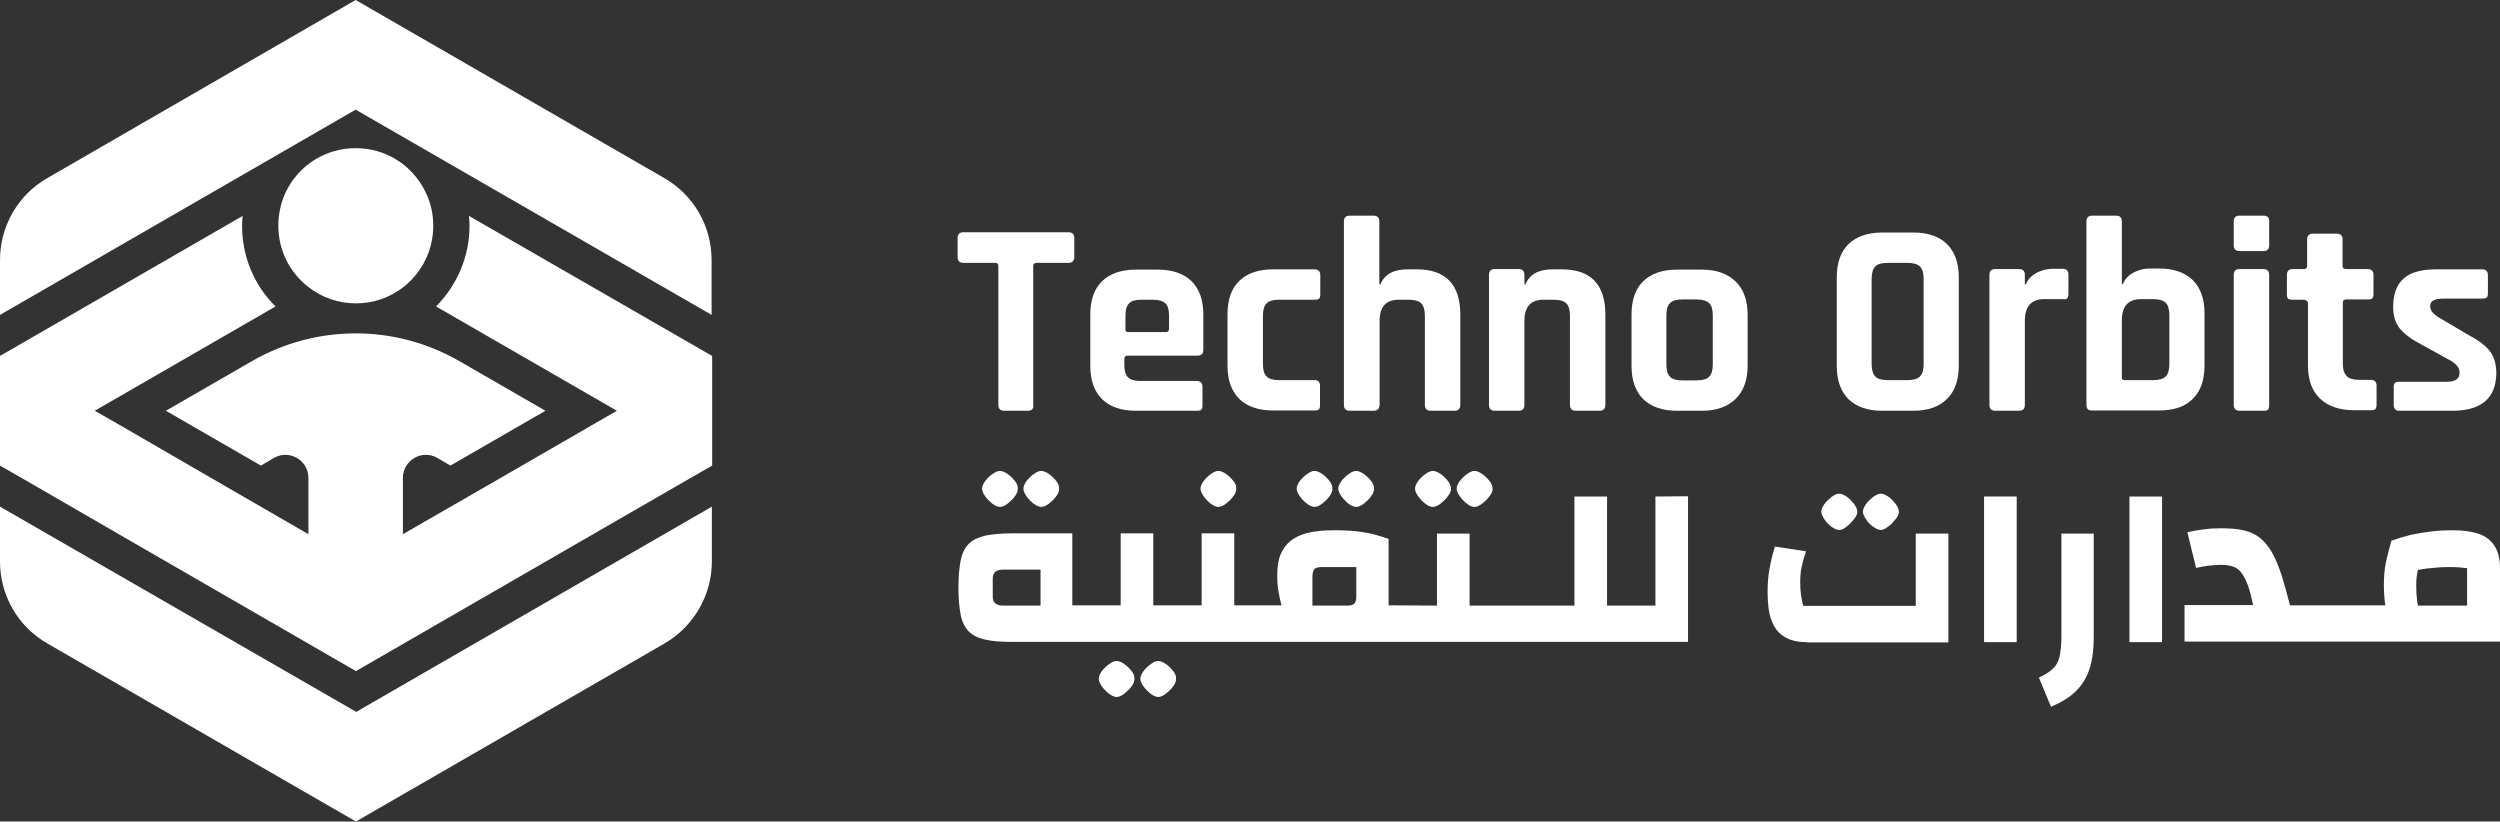 <?xml version="1.0" encoding="UTF-8"?>
<svg xmlns="http://www.w3.org/2000/svg" xmlns:xlink="http://www.w3.org/1999/xlink" version="1.1" id="Layer_1" x="0px" y="0px" viewBox="0 0 889.2 292.2" style="enable-background:new 0 0 889.2 292.2;" xml:space="preserve">
<rect x="0" y="0" width="889.2" height="292.2" fill="#333333" stroke="none"/>
<style type="text/css">
	.st0{fill:#FFFFFF;}
</style>
<g id="Logo">
	<path class="st0" d="M365.6,146.1h-8.3c-1.5,0-2.2-0.7-2.2-2.1V94.6c0-0.7-0.4-1.1-1.1-1.1h-11.3c-1.4,0-2.1-0.7-2.1-2.1v-6.7   c0-1.4,0.7-2.1,2.1-2.1h37.3c1.4,0,2.1,0.7,2.1,2.1v6.7c0,1.4-0.7,2.1-2.1,2.1h-11.3c-0.8,0-1.2,0.4-1.2,1.1V144   C367.7,145.4,367,146.1,365.6,146.1L365.6,146.1z"></path>
	<path class="st0" d="M425.8,146.1H404c-5.2,0-9.2-1.4-12-4.1c-2.8-2.8-4.2-6.7-4.2-11.9v-18.2c0-5.2,1.4-9.2,4.2-11.9   s6.8-4.1,12-4.1h7.8c5.2,0,9.2,1.4,12,4.1c2.8,2.8,4.2,6.7,4.2,11.9v12.5c0,1.4-0.7,2.1-2.1,2.1h-24.8c-0.8,0-1.2,0.4-1.2,1.1v2.2   c0,2,0.4,3.5,1.3,4.4c0.9,0.9,2.4,1.3,4.5,1.3h19.9c1.4,0,2.1,0.7,2.1,2.2v6.5c0,0.7-0.1,1.2-0.4,1.5   C427.2,145.9,426.6,146.1,425.8,146.1L425.8,146.1z M401.3,118.1h13.4c0.7,0,1.1-0.4,1.1-1.1v-4.7c0-2.1-0.4-3.6-1.3-4.4   c-0.9-0.8-2.3-1.3-4.4-1.3h-4.1c-2.1,0-3.6,0.4-4.4,1.3c-0.9,0.9-1.3,2.3-1.3,4.4v4.7C400.2,117.7,400.5,118.1,401.3,118.1   L401.3,118.1z"></path>
	<path class="st0" d="M469.5,137.3v6.8c0,0.7-0.1,1.2-0.4,1.5c-0.3,0.3-0.8,0.4-1.6,0.4h-14.7c-5.2,0-9.2-1.4-12-4.1   c-2.8-2.8-4.2-6.7-4.2-11.9v-18.2c0-5.2,1.4-9.2,4.2-11.9s6.8-4.1,12-4.1h14.7c1.4,0,2.1,0.7,2.1,2.1v6.8c0,0.7-0.1,1.2-0.4,1.5   c-0.3,0.3-0.8,0.4-1.6,0.4h-12.7c-2,0-3.5,0.4-4.4,1.3s-1.3,2.4-1.3,4.5v17c0,2.1,0.4,3.6,1.3,4.5c0.9,0.9,2.4,1.3,4.4,1.3h12.7   C468.9,135.2,469.5,135.9,469.5,137.3L469.5,137.3z"></path>
	<path class="st0" d="M488.5,146.1h-8.4c-1.4,0-2.1-0.7-2.1-2.1V78.8c0-1.4,0.7-2.1,2.1-2.1h8.4c1.4,0,2.1,0.7,2.1,2.1v22.3h0.4   c1.5-3.6,4.7-5.3,9.7-5.3h3.2c10.3,0,15.5,5.4,15.5,16.1V144c0,1.4-0.7,2.1-2.2,2.1h-8.3c-1.4,0-2.1-0.7-2.1-2.1v-31.6   c0-2.1-0.4-3.6-1.3-4.5c-0.9-0.9-2.4-1.3-4.5-1.3h-3.5c-4.5,0-6.8,2.5-6.8,7.5V144C490.6,145.4,489.9,146.1,488.5,146.1   L488.5,146.1z"></path>
	<path class="st0" d="M540.1,146.1h-8.4c-1.4,0-2.1-0.7-2.1-2.1V97.8c0-1.4,0.7-2.1,2.1-2.1h8.4c1.4,0,2.1,0.7,2.1,2.1v3.3h0.4   c1.5-3.6,4.7-5.3,9.7-5.3h3.2c10.3,0,15.5,5.4,15.5,16.1V144c0,1.4-0.7,2.1-2.2,2.1h-8.3c-1.4,0-2.1-0.7-2.1-2.1v-31.6   c0-2.1-0.4-3.6-1.3-4.5s-2.4-1.3-4.5-1.3H549c-4.5,0-6.8,2.5-6.8,7.5V144C542.2,145.4,541.5,146.1,540.1,146.1z"></path>
	<path class="st0" d="M605.3,146.1h-8.8c-5.2,0-9.2-1.4-12-4.1c-2.8-2.8-4.2-6.7-4.2-11.9v-18.2c0-5.2,1.4-9.2,4.2-11.9   s6.8-4.1,12-4.1h8.8c5.1,0,9.1,1.4,12,4.2c2.9,2.8,4.3,6.8,4.3,11.9V130c0,5.1-1.4,9.1-4.3,11.9S610.5,146.1,605.3,146.1z    M598.4,135.3h5c2.1,0,3.6-0.4,4.5-1.3s1.3-2.3,1.3-4.4v-17.4c0-2.1-0.4-3.6-1.3-4.4c-0.9-0.8-2.4-1.3-4.5-1.3h-5   c-2.1,0-3.6,0.4-4.4,1.3c-0.9,0.9-1.3,2.3-1.3,4.4v17.4c0,2.1,0.4,3.6,1.3,4.4C594.8,134.9,596.3,135.3,598.4,135.3z"></path>
	<path class="st0" d="M680.5,146.1h-11c-5.2,0-9.2-1.4-12-4.1c-2.8-2.8-4.2-6.7-4.2-11.9V98.7c0-5.2,1.4-9.2,4.2-11.9   s6.8-4.1,12-4.1h11c5.2,0,9.2,1.4,12,4.1c2.8,2.8,4.2,6.7,4.2,11.9V130c0,5.2-1.4,9.2-4.2,11.9   C689.7,144.7,685.7,146.1,680.5,146.1z M671.4,135.2h7c2.1,0,3.6-0.4,4.5-1.3s1.3-2.4,1.3-4.5V99.3c0-2.1-0.4-3.6-1.3-4.5   s-2.4-1.3-4.5-1.3h-7c-2.1,0-3.6,0.4-4.4,1.3c-0.9,0.9-1.3,2.4-1.3,4.5v30.1c0,2.1,0.4,3.6,1.3,4.5   C667.8,134.8,669.3,135.2,671.4,135.2z"></path>
	<path class="st0" d="M718.1,146.1h-8.4c-1.4,0-2.1-0.7-2.1-2.1V97.8c0-1.4,0.7-2.1,2.1-2.1h8.4c1.4,0,2.1,0.7,2.1,2.1v3.3h0.4   c0.7-1.8,2-3.1,3.8-4.1c1.8-0.9,3.8-1.4,5.8-1.4h3.5c1.3,0,2,0.7,2,2.1v6.8c0,0.8-0.2,1.3-0.4,1.6c-0.3,0.3-0.8,0.4-1.5,0.3H727   c-4.5,0-6.8,2.6-6.8,7.7V144C720.2,145.4,719.5,146.1,718.1,146.1L718.1,146.1z"></path>
	<path class="st0" d="M742.1,144V78.8c0-1.4,0.7-2.1,2.1-2.1h8.4c1.4,0,2.1,0.7,2.1,2.1V101h0.4c0.7-1.8,2-3.1,3.8-4.1   c1.8-0.9,3.8-1.4,5.8-1.4h3.2c5.2,0,9.2,1.4,12,4.1c2.8,2.8,4.2,6.7,4.2,11.9V130c0,5.2-1.4,9.2-4.2,11.9c-2.8,2.8-6.8,4.1-12,4.1   h-23.7C742.8,146.1,742.1,145.4,742.1,144L742.1,144z M755.7,135.2h10.1c2.1,0,3.6-0.4,4.5-1.3s1.3-2.4,1.3-4.5v-17.2   c0-2.1-0.4-3.6-1.3-4.5s-2.4-1.3-4.5-1.3h-4.3c-4.5,0-6.8,2.5-6.8,7.5v20.2C754.6,134.9,755,135.2,755.7,135.2L755.7,135.2z"></path>
	<path class="st0" d="M794.5,87.3v-8.6c0-1.3,0.7-2,2-2h8.6c1.3,0,2,0.6,2,1.9v8.7c0,1.3-0.7,2-2,2h-8.6   C795.1,89.2,794.5,88.6,794.5,87.3L794.5,87.3z M794.5,144V97.8c0-1.4,0.7-2.1,2-2.1h8.5c1.4,0,2.1,0.7,2.1,2.1V144   c0,0.9-0.2,1.4-0.4,1.7c-0.3,0.3-0.8,0.4-1.5,0.4h-8.5C795.2,146.1,794.5,145.4,794.5,144L794.5,144z"></path>
	<path class="st0" d="M819.4,106.6h-4c-0.8,0-1.3-0.1-1.6-0.4s-0.4-0.8-0.4-1.6v-6.8c0-1.4,0.7-2.1,2.1-2.1h4c0.7,0,1.1-0.4,1.1-1.1   v-9.4c0-1.4,0.7-2.1,2.2-2.1h8.3c1.4,0,2.1,0.7,2.1,2.1v9.4c0,0.7,0.4,1.1,1.2,1.1h7.7c1.4,0,2.1,0.7,2.1,2.1v6.8   c0,0.7-0.2,1.2-0.4,1.5c-0.3,0.3-0.8,0.4-1.6,0.4h-7.7c-0.8,0-1.2,0.4-1.2,1.1v21.8c0,2,0.5,3.5,1.4,4.4s2.4,1.3,4.5,1.3h4   c1.4,0,2.1,0.7,2.1,2.1v6.8c0,0.7-0.2,1.2-0.4,1.5c-0.3,0.3-0.8,0.4-1.6,0.4h-6c-5.2,0-9.2-1.4-12.1-4.1c-2.9-2.8-4.3-6.7-4.3-11.8   v-22.4C820.5,107,820.2,106.6,819.4,106.6L819.4,106.6z"></path>
	<path class="st0" d="M872.2,146.1h-18.8c-1.3,0-2-0.7-2-2.1v-6.3c0-0.7,0.1-1.2,0.4-1.5s0.8-0.4,1.6-0.4H870c3.2,0,4.8-1,4.8-3   v-0.5c0-1.6-1.3-3.1-4-4.5l-9.8-5.4c-3.3-1.7-5.8-3.6-7.4-5.5c-1.6-2-2.4-4.5-2.4-7.6c0-4.6,1.2-8,3.7-10.2   c2.4-2.2,6.3-3.3,11.5-3.3h16.5c1.3,0,2,0.7,2,2.1v6.4c0,0.7-0.1,1.2-0.4,1.5c-0.3,0.3-0.8,0.4-1.6,0.4h-13.7   c-3.2,0-4.8,0.8-4.8,2.5v0.5c0,1.4,1.4,2.9,4.2,4.4l10,5.9c3.4,1.8,5.8,3.7,7.2,5.7c1.4,1.9,2.1,4.5,2.1,7.7   C887.7,141.7,882.5,146.1,872.2,146.1L872.2,146.1z"></path>
	<path class="st0" d="M375.7,171.1c-0.7-0.9-1.6-1.8-2.6-2.5c-1-0.7-1.9-1.1-2.8-1.1c-0.8,0-1.6,0.4-2.6,1.1c-1,0.7-1.9,1.6-2.6,2.5   c-0.7,1-1.1,1.9-1.1,2.7c0,0.8,0.4,1.7,1.1,2.7c0.7,1,1.6,1.9,2.6,2.7c1,0.7,1.9,1.1,2.7,1.1s1.6-0.4,2.6-1.1   c1-0.8,1.9-1.6,2.6-2.6c0.8-1,1.1-1.9,1.1-2.6C376.8,173,376.4,172,375.7,171.1L375.7,171.1z M361,171.1c-0.7-0.9-1.6-1.8-2.6-2.5   c-1-0.7-1.9-1.1-2.8-1.1c-0.8,0-1.6,0.4-2.6,1.1s-1.9,1.6-2.6,2.5c-0.7,1-1.1,1.9-1.1,2.7c0,0.8,0.4,1.7,1.1,2.7s1.6,1.9,2.6,2.7   c1,0.7,1.9,1.1,2.7,1.1s1.6-0.4,2.6-1.1c1-0.8,1.9-1.6,2.6-2.6c0.8-1,1.1-1.9,1.1-2.6C362.1,173,361.7,172,361,171.1L361,171.1z"></path>
	<path class="st0" d="M588.8,176.6v38.8h-17.2v-38.8h-11.6v38.8h-37.3v-25.6h-11.6v25.6l-17.2-0.1v-23.6c-3.1-1.1-6.1-2-9-2.4   c-2.9-0.5-6.3-0.7-10.2-0.7s-6.8,0.3-9.4,0.9c-2.6,0.6-4.7,1.6-6.3,2.9c-1.6,1.3-2.8,3-3.6,5c-0.8,2-1.1,4.4-1.1,7.1   c0,2.3,0.1,4.1,0.4,5.7c0.3,1.6,0.6,3.3,1.1,5.1h-16.8v-25.6h-11.6v25.6h-17.2v-25.6h-11.6v25.6h-17.2v-25.6H360   c-3.8,0-7,0.3-9.5,0.8c-2.5,0.6-4.5,1.5-5.9,2.9c-1.4,1.4-2.4,3.4-2.9,5.9c-0.5,2.5-0.8,5.8-0.8,9.7s0.3,7.2,0.8,9.7   c0.5,2.5,1.5,4.5,2.9,5.9c1.4,1.4,3.4,2.4,5.9,2.9c2.5,0.6,5.7,0.8,9.5,0.8h240.4v-51.8L588.8,176.6L588.8,176.6z M370.1,215.4   h-13.4c-1.2,0-2.1-0.3-2.7-0.8c-0.6-0.5-0.9-1.3-0.9-2.3v-6.6c0-1,0.3-1.7,0.9-2.3c0.6-0.5,1.5-0.8,2.7-0.8h13.4V215.4L370.1,215.4   z M482.4,212.1c0,1.3-0.2,2.1-0.7,2.6c-0.5,0.5-1.3,0.7-2.6,0.7h-12.3v-10.3c0-1.3,0.3-2.2,0.7-2.7c0.5-0.5,1.4-0.7,2.6-0.7h12.3   L482.4,212.1L482.4,212.1z"></path>
	<path class="st0" d="M417.3,238.7c-0.7-0.9-1.6-1.8-2.6-2.5c-1-0.7-1.9-1.1-2.8-1.1c-0.8,0-1.6,0.4-2.6,1.1s-1.9,1.6-2.6,2.5   c-0.7,1-1.1,1.9-1.1,2.7c0,0.8,0.4,1.7,1.1,2.7c0.7,1,1.6,1.9,2.6,2.7c1,0.7,1.9,1.1,2.7,1.1s1.6-0.4,2.6-1.1   c1-0.8,1.9-1.6,2.6-2.6c0.8-1,1.1-1.9,1.1-2.6C418.4,240.5,418,239.6,417.3,238.7L417.3,238.7z M402.5,238.7   c-0.7-0.9-1.6-1.8-2.6-2.5c-1-0.7-1.9-1.1-2.8-1.1c-0.8,0-1.6,0.4-2.6,1.1c-1,0.7-1.9,1.6-2.6,2.5c-0.7,1-1.1,1.9-1.1,2.7   c0,0.8,0.4,1.7,1.1,2.7c0.7,1,1.6,1.9,2.6,2.7c1,0.7,1.9,1.1,2.7,1.1s1.6-0.4,2.6-1.1c1-0.8,1.9-1.6,2.6-2.6c0.8-1,1.1-1.9,1.1-2.6   C403.6,240.5,403.2,239.6,402.5,238.7L402.5,238.7z"></path>
	<path class="st0" d="M438.7,171.1c-0.7-0.9-1.6-1.8-2.6-2.5c-1-0.7-1.9-1.1-2.8-1.1c-0.8,0-1.6,0.4-2.6,1.1c-1,0.7-1.9,1.6-2.6,2.5   c-0.7,1-1.1,1.9-1.1,2.7c0,0.8,0.4,1.7,1.1,2.7c0.7,1,1.6,1.9,2.6,2.7c1,0.7,1.9,1.1,2.7,1.1s1.6-0.4,2.6-1.1   c1-0.8,1.9-1.6,2.6-2.6c0.8-1,1.1-1.9,1.1-2.6C439.8,173,439.5,172,438.7,171.1L438.7,171.1z"></path>
	<path class="st0" d="M487.7,171.1c-0.7-0.9-1.6-1.8-2.6-2.5c-1-0.7-1.9-1.1-2.8-1.1c-0.8,0-1.6,0.4-2.6,1.1c-1,0.7-1.9,1.6-2.6,2.5   c-0.7,1-1.1,1.9-1.1,2.7c0,0.8,0.4,1.7,1.1,2.7c0.7,1,1.6,1.9,2.6,2.7c1,0.7,1.9,1.1,2.7,1.1s1.6-0.4,2.6-1.1   c1-0.8,1.9-1.6,2.6-2.6c0.8-1,1.1-1.9,1.1-2.6C488.8,173,488.4,172,487.7,171.1L487.7,171.1z M472.9,171.1   c-0.7-0.9-1.6-1.8-2.6-2.5c-1-0.7-1.9-1.1-2.8-1.1c-0.8,0-1.6,0.4-2.6,1.1c-1,0.7-1.9,1.6-2.6,2.5c-0.7,1-1.1,1.9-1.1,2.7   c0,0.8,0.4,1.7,1.1,2.7c0.7,1,1.6,1.9,2.6,2.7c1,0.7,1.9,1.1,2.7,1.1s1.6-0.4,2.6-1.1c1-0.8,1.9-1.6,2.6-2.6c0.8-1,1.1-1.9,1.1-2.6   C474,173,473.6,172,472.9,171.1L472.9,171.1z"></path>
	<path class="st0" d="M529.8,171.1c-0.7-0.9-1.6-1.8-2.6-2.5c-1-0.7-1.9-1.1-2.8-1.1c-0.8,0-1.6,0.4-2.6,1.1s-1.9,1.6-2.6,2.5   c-0.7,1-1.1,1.9-1.1,2.7c0,0.8,0.4,1.7,1.1,2.7c0.7,1,1.6,1.9,2.6,2.7s1.9,1.1,2.7,1.1s1.6-0.4,2.6-1.1c1-0.8,1.9-1.6,2.6-2.6   c0.8-1,1.2-1.9,1.2-2.6C530.9,173,530.5,172,529.8,171.1L529.8,171.1z M515,171.1c-0.7-0.9-1.6-1.8-2.6-2.5c-1-0.7-1.9-1.1-2.8-1.1   c-0.8,0-1.6,0.4-2.6,1.1s-1.9,1.6-2.6,2.5c-0.7,1-1.1,1.9-1.1,2.7c0,0.8,0.4,1.7,1.1,2.7c0.7,1,1.6,1.9,2.6,2.7s1.9,1.1,2.7,1.1   s1.6-0.4,2.6-1.1c1-0.8,1.9-1.6,2.6-2.6c0.8-1,1.2-1.9,1.2-2.6C516.1,173,515.7,172,515,171.1L515,171.1z"></path>
	<path class="st0" d="M642.6,228.4c-3.2,0-5.8-0.6-7.9-1.9c-2.1-1.2-3.6-3.2-4.6-5.8s-1.4-6.1-1.4-10.3c0-2.7,0.2-5.5,0.7-8.2   s1.1-5.3,1.9-7.8l11.1,1.7c-0.7,1.9-1.2,3.8-1.6,5.6s-0.5,3.6-0.5,5.4s0.1,3.3,0.3,4.6c0.2,1.3,0.4,2.6,0.8,3.8h40v-25.7H693v38.7   H642.6L642.6,228.4z M654.2,188.5c-0.8,0-1.7-0.4-2.7-1.1c-1-0.7-1.9-1.6-2.6-2.7s-1.1-1.9-1.1-2.7c0-0.8,0.4-1.7,1.1-2.7   c0.7-1,1.6-1.8,2.6-2.6c1-0.7,1.9-1.1,2.6-1.1c0.9,0,1.8,0.4,2.8,1.1s1.8,1.6,2.6,2.6c0.7,1,1.1,1.9,1.1,2.8c0,0.8-0.4,1.6-1.2,2.6   c-0.8,1-1.7,1.9-2.6,2.6C655.9,188.1,655,188.5,654.2,188.5L654.2,188.5z M669,188.5c-0.8,0-1.7-0.4-2.7-1.1s-1.9-1.6-2.6-2.7   s-1.1-1.9-1.1-2.7c0-0.8,0.4-1.7,1.1-2.7c0.7-1,1.6-1.8,2.6-2.6c1-0.7,1.9-1.1,2.6-1.1c0.9,0,1.8,0.4,2.8,1.1s1.8,1.6,2.6,2.6   c0.7,1,1.1,1.9,1.1,2.8c0,0.8-0.4,1.6-1.2,2.6c-0.8,1-1.6,1.9-2.6,2.6S669.8,188.5,669,188.5L669,188.5z"></path>
	<path class="st0" d="M705.7,228.4v-51.8h11.6v51.8H705.7z"></path>
	<path class="st0" d="M729.5,251.4l-4.3-10.4c2.1-1,3.8-2,4.9-3.1c1.2-1.1,2-2.5,2.4-4.2c0.4-1.8,0.7-4.1,0.7-7v-36.9h11.5v36.9   c0,4.4-0.5,8.1-1.5,11.2c-1,3.1-2.6,5.7-4.8,7.9S733.2,249.8,729.5,251.4L729.5,251.4z"></path>
	<path class="st0" d="M757.4,228.4v-51.8H769v51.8H757.4z"></path>
	<path class="st0" d="M887.4,194.4c-1.2-2-3-3.5-5.4-4.4c-2.5-0.9-5.7-1.4-9.6-1.4c-2.5,0-4.9,0.1-7.4,0.4c-2.5,0.3-5,0.7-7.4,1.2   c-2.4,0.6-4.7,1.3-7,2.1c-0.8,2.7-1.5,5.4-2,7.8c-0.5,2.5-0.7,5.1-0.7,7.9s0.2,5.1,0.5,7.3h-33.9c-1-3.9-1.9-7.2-2.8-10.1   c-1.1-3.5-2.3-6.4-3.6-8.7s-2.8-4-4.4-5.3c-1.7-1.3-3.6-2.1-5.8-2.6c-2.2-0.5-4.9-0.7-7.9-0.7c-2,0-4.1,0.1-6.3,0.4s-4.1,0.6-5.7,1   l3.1,12.7c1.3-0.3,2.8-0.6,4.4-0.8c1.6-0.2,3.1-0.3,4.5-0.3c1.6,0,3,0.2,4.2,0.6c1.2,0.4,2.2,1.1,3,2.2c0.8,1.1,1.6,2.5,2.3,4.4   c0.7,1.9,1.3,4.3,1.9,7.1H777v13h112.2v-26.3C889.2,199,888.6,196.4,887.4,194.4L887.4,194.4z M877.5,215.4H860   c-0.1-0.6-0.2-1.2-0.3-1.9c-0.2-1.5-0.3-3.3-0.3-5.4c0-1.9,0.2-3.7,0.6-5.4c1.1-0.2,2.1-0.3,3.2-0.5c2.7-0.3,5.3-0.5,7.8-0.5   c1.4,0,2.6,0,3.7,0.1c1.1,0.1,2,0.2,2.8,0.3L877.5,215.4L877.5,215.4z"></path>
</g>
<path class="st0" d="M253.1,112V92.5c0-12.1-6.4-23.2-16.9-29.2L126.5,0L16.9,63.3C6.4,69.3,0,80.4,0,92.5V112l126.5-73L253.1,112z"></path>
<path class="st0" d="M0,180.2v19.5c0,12.1,6.4,23.2,16.9,29.2l109.7,63.3l109.7-63.3c10.4-6,16.9-17.2,16.9-29.2v-19.5l-126.5,73  L0,180.2z"></path>
<path class="st0" d="M154.1,80.3c0-4.2-0.9-8.3-2.8-12.1c-4.7-9.6-14.2-15.5-24.8-15.5s-20.1,5.9-24.8,15.5C99.9,72,99,76.1,99,80.3  c0,8.6,3.9,16.5,10.7,21.8c4.9,3.8,10.7,5.8,16.9,5.8c6.2,0,12-2,16.9-5.8C150.2,96.8,154.1,88.9,154.1,80.3L154.1,80.3z"></path>
<polygon class="st0" points="126.5,107.9 126.5,107.9 126.5,107.9 "></polygon>
<polygon class="st0" points="166.8,76.8 166.8,76.8 166.8,76.8 "></polygon>
<g>
	<path class="st0" d="M166.8,76.8c0.1,1.2,0.2,2.3,0.2,3.5c0,11.2-4.6,21.3-11.9,28.7l64.3,37.1l-10.9,6.3l0,0l-35.5,20.5l0,0   L143.3,190V170c0-6.3,6.8-10.3,12.3-7.1v0l4.6,2.7l33.8-19.5l-30.7-17.7c-22.8-13.1-50.8-13.1-73.6,0L59,146.1l33.8,19.5l4.6-2.7   c5.5-3.2,12.3,0.8,12.3,7.1V190l-29.6-17.1l0,0l-36.6-21.2l0,0l-9.8-5.6L98,109c-7.4-7.3-11.9-17.5-11.9-28.7   c0-1.2,0.1-2.3,0.2-3.5L0,126.6v39l12.7,7.3l33.7,19.5l63.4,36.6l16.8,9.7l16.8-9.7l63.4-36.6l33.8-19.5l12.7-7.3v-39L166.8,76.8z"></path>
</g>
</svg>
